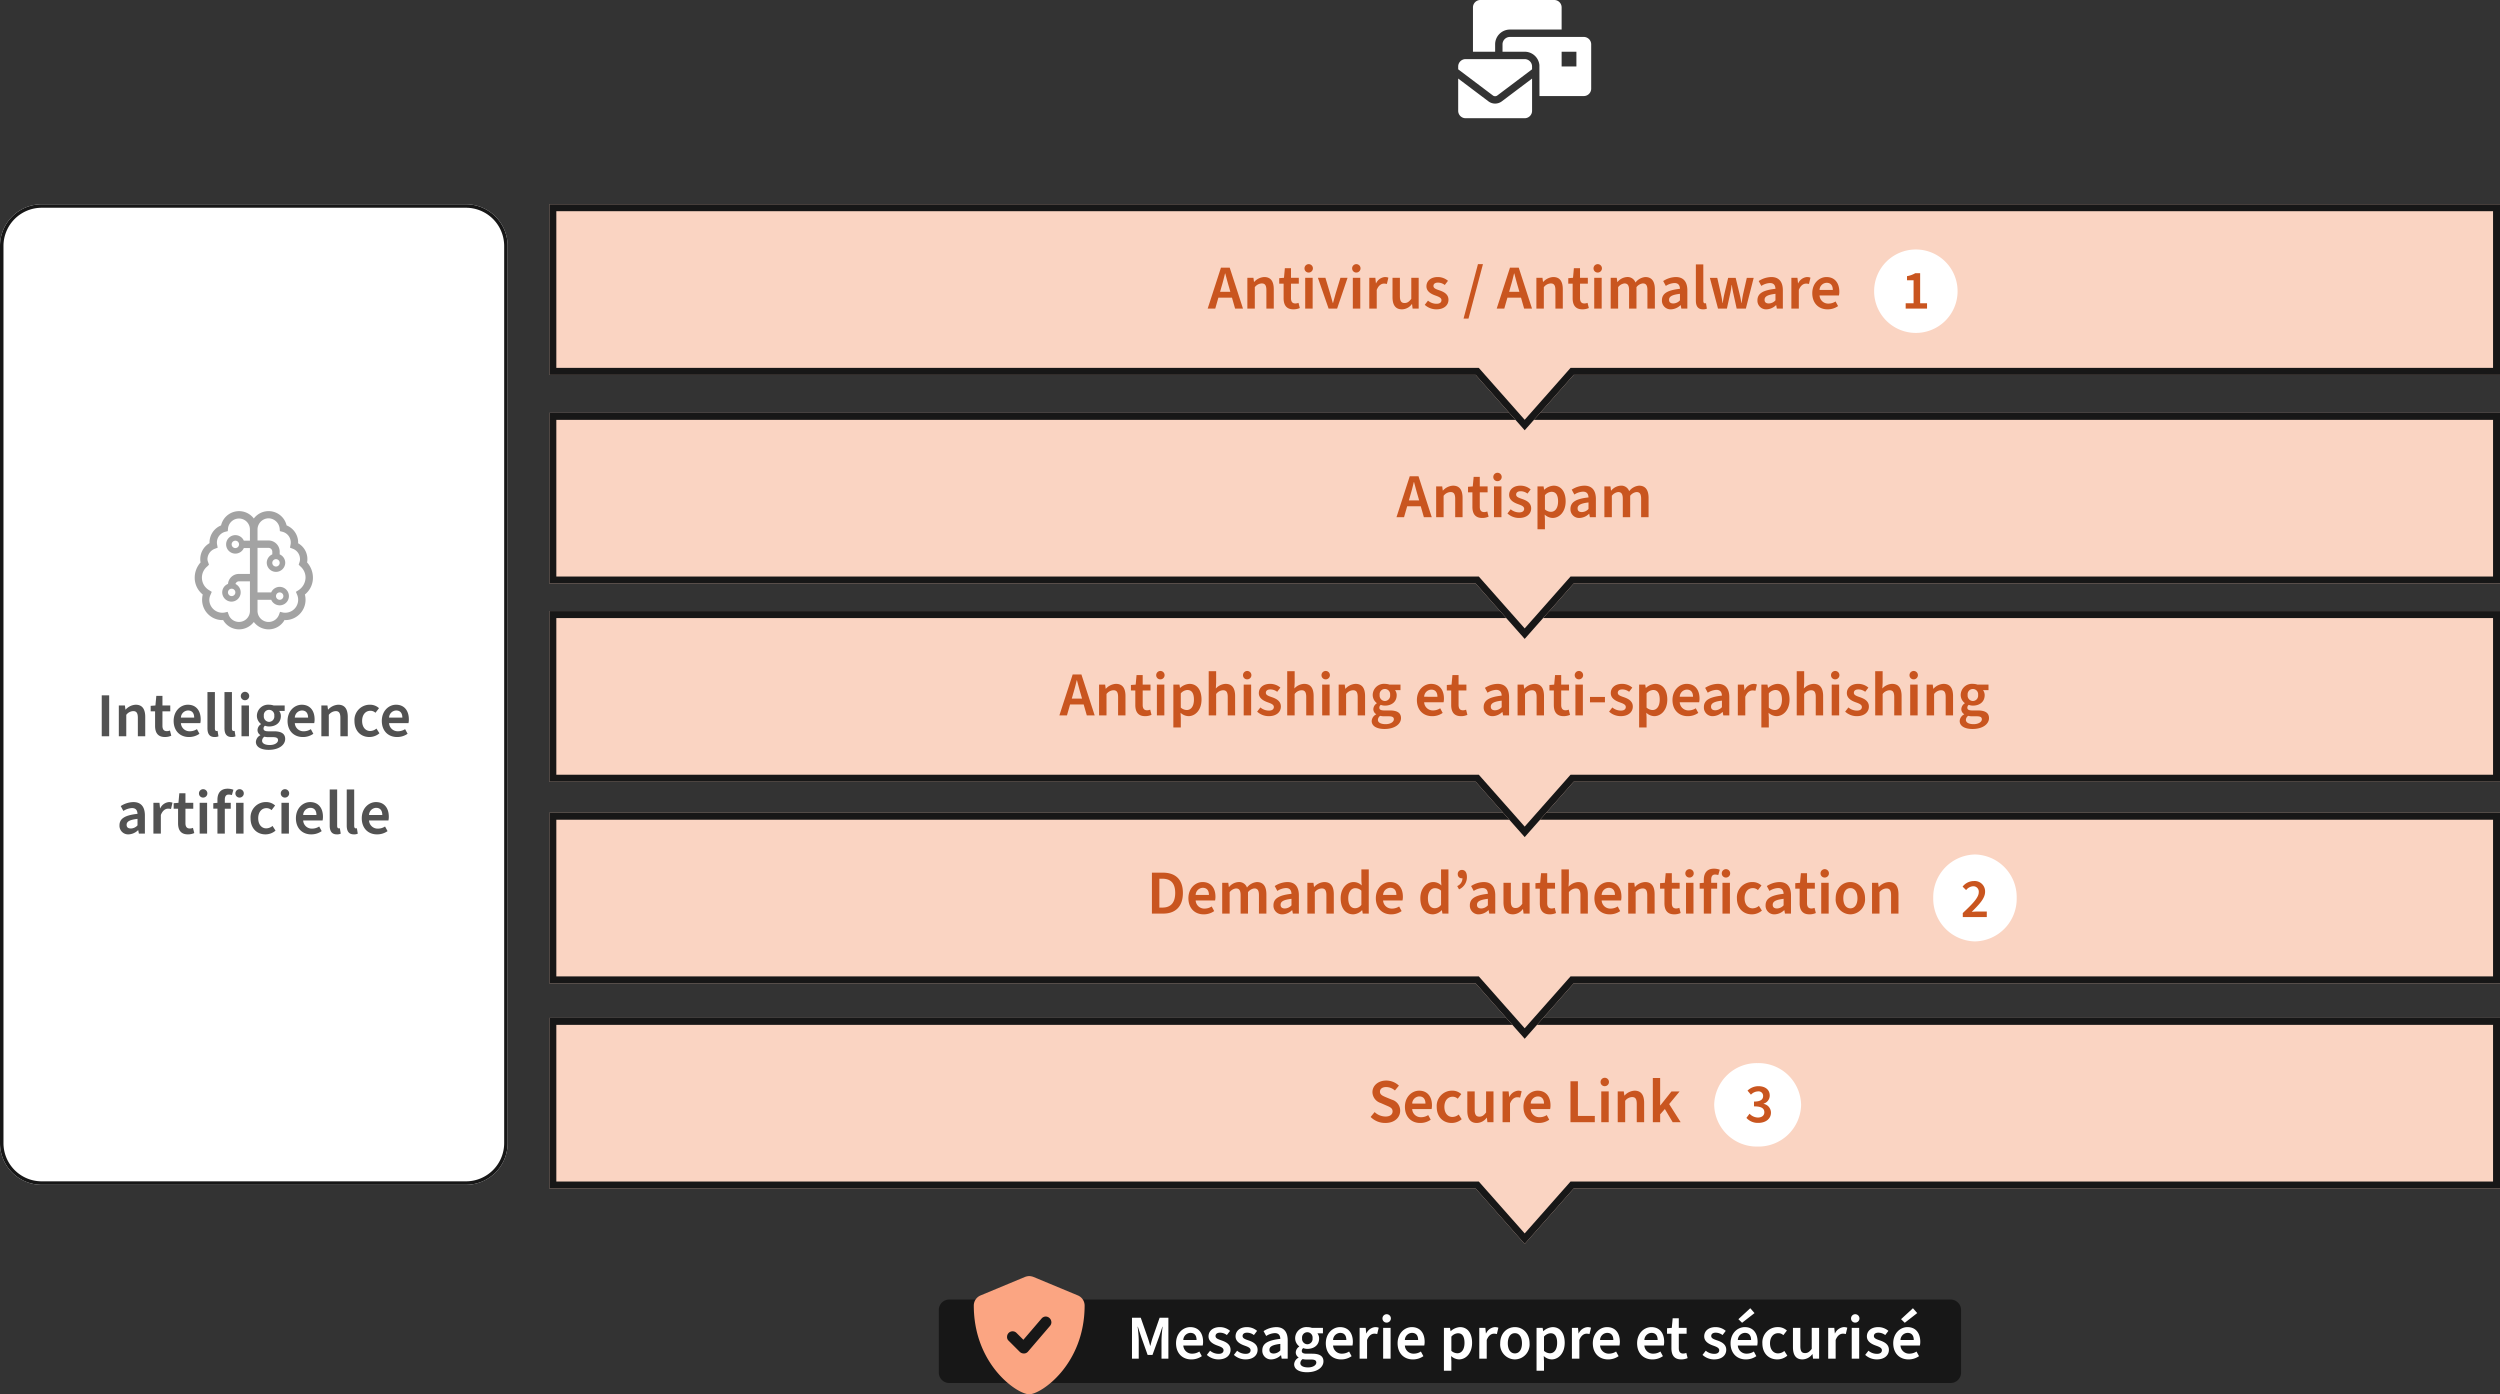 <svg xmlns="http://www.w3.org/2000/svg" width="719" height="401" viewBox="0 0 719 401"><rect x="0" y="0" width="719" height="401" fill="#333333" stroke="none"/><g transform="translate(-3765 14760.75)"><path d="M3,0H291a3,3,0,0,1,3,3V21a3,3,0,0,1-3,3H3a3,3,0,0,1-3-3V3A3,3,0,0,1,3,0Z" transform="translate(4035 -14387)" fill="#171717"/><path d="M266.4,49.056H0V0H561V49.056H294.593L280.5,65Z" transform="translate(3923 -14468)" fill="#fad4c2"/><path d="M280.5,61.98l13.191-14.925H559V2H2V47.056H267.3L280.5,61.98m0,3.02L266.4,49.056H0V0H561V49.056H294.593Z" transform="translate(3923 -14468)" fill="#171717"/><path d="M266.4,49.056H0V0H561V49.056H294.593L280.5,65Z" transform="translate(3923 -14527)" fill="#fad4c2"/><path d="M280.5,61.98l13.191-14.925H559V2H2V47.056H267.3L280.5,61.98m0,3.02L266.4,49.056H0V0H561V49.056H294.593Z" transform="translate(3923 -14527)" fill="#171717"/><path d="M266.4,49.056H0V0H561V49.056H294.593L280.5,65Z" transform="translate(3923 -14585)" fill="#fad4c2"/><path d="M280.5,61.98l13.191-14.925H559V2H2V47.056H267.3L280.5,61.98m0,3.02L266.4,49.056H0V0H561V49.056H294.593Z" transform="translate(3923 -14585)" fill="#171717"/><path d="M266.4,49.056H0V0H561V49.056H294.593L280.5,65Z" transform="translate(3923 -14642)" fill="#fad4c2"/><path d="M280.5,61.98l13.191-14.925H559V2H2V47.056H267.3L280.5,61.98m0,3.02L266.4,49.056H0V0H561V49.056H294.593Z" transform="translate(3923 -14642)" fill="#171717"/><path d="M266.4,49.056H0V0H561V49.056H294.593L280.5,65Z" transform="translate(3923 -14702)" fill="#fad4c2"/><path d="M280.5,61.98l13.191-14.925H559V2H2V47.056H267.3L280.5,61.98m0,3.02L266.4,49.056H0V0H561V49.056H294.593Z" transform="translate(3923 -14702)" fill="#171717"/><path d="M12,0H134a12,12,0,0,1,12,12V270a12,12,0,0,1-12,12H12A12,12,0,0,1,0,270V12A12,12,0,0,1,12,0Z" transform="translate(3765 -14702)" fill="#fff"/><path d="M12,1A11,11,0,0,0,1,12V270a11,11,0,0,0,11,11H134a11,11,0,0,0,11-11V12A11,11,0,0,0,134,1H12m0-1H134a12,12,0,0,1,12,12V270a12,12,0,0,1-12,12H12A12,12,0,0,1,0,270V12A12,12,0,0,1,12,0Z" transform="translate(3765 -14702)" fill="#171717"/><path d="M237.441,18.216c2.664,0,4.248-1.6,4.248-3.51a3.273,3.273,0,0,0-2.376-3.186l-1.584-.648c-.972-.414-1.854-.738-1.854-1.638,0-.846.7-1.35,1.8-1.35a3.859,3.859,0,0,1,2.5.99l1.152-1.4a5.314,5.314,0,0,0-3.654-1.458c-2.3,0-3.96,1.458-3.96,3.348a3.365,3.365,0,0,0,2.376,3.114l1.6.7c1.062.45,1.818.756,1.818,1.692,0,.9-.72,1.494-2.016,1.494a4.646,4.646,0,0,1-3.15-1.278l-1.152,1.4A5.884,5.884,0,0,0,237.441,18.216Zm9.972,0a5.142,5.142,0,0,0,3.06-.936l-.72-1.332a3.712,3.712,0,0,1-2.052.612,2.47,2.47,0,0,1-2.556-2.34h5.58a4.759,4.759,0,0,0,.108-1.08c0-2.484-1.3-4.212-3.69-4.212-2.07,0-4.086,1.764-4.086,4.644C243.057,16.524,244.965,18.216,247.413,18.216Zm-2.268-5.58a2.113,2.113,0,0,1,2.052-2.052c1.152,0,1.764.756,1.764,2.052Zm11.34,5.58a4.4,4.4,0,0,0,2.9-1.08l-.864-1.35a2.852,2.852,0,0,1-1.818.7c-1.35,0-2.3-1.152-2.3-2.9,0-1.764.972-2.916,2.376-2.916a2.084,2.084,0,0,1,1.458.576l1.026-1.332a3.758,3.758,0,0,0-2.592-.99A4.392,4.392,0,0,0,252.2,13.59C252.2,16.524,254.073,18.216,256.485,18.216Zm7.236,0a3.576,3.576,0,0,0,2.844-1.512h.054l.162,1.3h1.746V9.144H266.4v6.048c-.648.846-1.152,1.206-1.926,1.206-.936,0-1.35-.54-1.35-1.98V9.144H261v5.544C261,16.92,261.831,18.216,263.721,18.216ZM271.137,18h2.142V12.636c.522-1.35,1.368-1.818,2.07-1.818a2.929,2.929,0,0,1,.846.108l.432-1.818a2.526,2.526,0,0,0-1.008-.18,3.073,3.073,0,0,0-2.52,1.8h-.054l-.162-1.584h-1.746Zm10.368.216a5.142,5.142,0,0,0,3.06-.936l-.72-1.332a3.712,3.712,0,0,1-2.052.612,2.47,2.47,0,0,1-2.556-2.34h5.58a4.759,4.759,0,0,0,.108-1.08c0-2.484-1.3-4.212-3.69-4.212-2.07,0-4.086,1.764-4.086,4.644C277.149,16.524,279.057,18.216,281.505,18.216Zm-2.268-5.58a2.113,2.113,0,0,1,2.052-2.052c1.152,0,1.764.756,1.764,2.052ZM290.667,18h7V16.2h-4.86V6.228h-2.142Zm8.856,0h2.142V9.144h-2.142ZM300.6,7.632a1.208,1.208,0,1,0-1.278-1.206A1.182,1.182,0,0,0,300.6,7.632ZM304.257,18H306.4V11.844a2.649,2.649,0,0,1,1.98-1.08c.936,0,1.35.522,1.35,1.962V18h2.124V12.456c0-2.232-.828-3.528-2.736-3.528a4.176,4.176,0,0,0-2.9,1.4h-.054L306,9.144h-1.746Zm10.1,0h2.106V15.732l1.35-1.53,2.25,3.8h2.3l-3.312-5.22,3.006-3.636h-2.34l-3.186,4h-.072V5.292h-2.106Z" transform="translate(3926 -14456)" fill="#c9551f"/><path d="M170.292,18h3.258c3.492,0,5.652-2.016,5.652-5.94,0-3.906-2.16-5.832-5.76-5.832h-3.15Zm2.142-1.728v-8.3h.864c2.34,0,3.69,1.206,3.69,4.086,0,2.9-1.35,4.212-3.69,4.212Zm12.708,1.944a5.142,5.142,0,0,0,3.06-.936l-.72-1.332a3.712,3.712,0,0,1-2.052.612,2.47,2.47,0,0,1-2.556-2.34h5.58a4.759,4.759,0,0,0,.108-1.08c0-2.484-1.3-4.212-3.69-4.212-2.07,0-4.086,1.764-4.086,4.644C180.786,16.524,182.694,18.216,185.142,18.216Zm-2.268-5.58a2.113,2.113,0,0,1,2.052-2.052c1.152,0,1.764.756,1.764,2.052ZM190.506,18h2.142V11.844a2.65,2.65,0,0,1,1.818-1.08c.9,0,1.332.522,1.332,1.962V18h2.124V11.844a2.65,2.65,0,0,1,1.818-1.08c.918,0,1.332.522,1.332,1.962V18h2.142V12.456c0-2.232-.864-3.528-2.736-3.528a3.98,3.98,0,0,0-2.844,1.584,2.4,2.4,0,0,0-2.448-1.584,3.838,3.838,0,0,0-2.718,1.422h-.054l-.162-1.206h-1.746Zm17.37.216a4.122,4.122,0,0,0,2.7-1.188h.072l.18.972h1.728V12.762c0-2.466-1.116-3.834-3.312-3.834a6.913,6.913,0,0,0-3.636,1.152l.756,1.4a4.981,4.981,0,0,1,2.484-.828c1.188,0,1.548.756,1.584,1.656-3.636.4-5.184,1.368-5.184,3.312A2.485,2.485,0,0,0,207.876,18.216Zm.648-1.692c-.72,0-1.224-.288-1.224-1.044,0-.9.72-1.44,3.132-1.728v1.872A2.637,2.637,0,0,1,208.524,16.524ZM215,18h2.142V11.844a2.649,2.649,0,0,1,1.98-1.08c.936,0,1.35.522,1.35,1.962V18H222.6V12.456c0-2.232-.828-3.528-2.736-3.528a4.176,4.176,0,0,0-2.9,1.4h-.054l-.162-1.188H215Zm13.212.216a3.678,3.678,0,0,0,2.484-1.17h.072l.162.954h1.728V5.292h-2.124V8.478l.09,1.422a3.253,3.253,0,0,0-2.3-.972c-1.944,0-3.744,1.764-3.744,4.662C224.58,16.506,226,18.216,228.216,18.216Zm.522-1.764c-1.26,0-1.98-.99-1.98-2.9,0-1.818.918-2.862,2.016-2.862a2.5,2.5,0,0,1,1.764.72V15.48A2.245,2.245,0,0,1,228.738,16.452Zm10.314,1.764a5.142,5.142,0,0,0,3.06-.936l-.72-1.332a3.712,3.712,0,0,1-2.052.612,2.47,2.47,0,0,1-2.556-2.34h5.58a4.759,4.759,0,0,0,.108-1.08c0-2.484-1.3-4.212-3.69-4.212-2.07,0-4.086,1.764-4.086,4.644C234.7,16.524,236.6,18.216,239.052,18.216Zm-2.268-5.58a2.113,2.113,0,0,1,2.052-2.052c1.152,0,1.764.756,1.764,2.052Zm14.346,5.58a3.678,3.678,0,0,0,2.484-1.17h.072l.162.954h1.728V5.292h-2.124V8.478l.09,1.422a3.253,3.253,0,0,0-2.3-.972c-1.944,0-3.744,1.764-3.744,4.662C247.494,16.506,248.916,18.216,251.13,18.216Zm.522-1.764c-1.26,0-1.98-.99-1.98-2.9,0-1.818.918-2.862,2.016-2.862a2.5,2.5,0,0,1,1.764.72V15.48A2.245,2.245,0,0,1,251.652,16.452Zm6.966-5.418a3.815,3.815,0,0,0,2.268-3.564c0-1.278-.5-2.034-1.44-2.034a1.16,1.16,0,0,0-1.188,1.278,1.12,1.12,0,0,0,1.188,1.134.5.5,0,0,0,.162-.018,2.433,2.433,0,0,1-1.512,2.25Zm5.742,7.182a4.122,4.122,0,0,0,2.7-1.188h.072l.18.972h1.728V12.762c0-2.466-1.116-3.834-3.312-3.834a6.914,6.914,0,0,0-3.636,1.152l.756,1.4a4.981,4.981,0,0,1,2.484-.828c1.188,0,1.548.756,1.584,1.656-3.636.4-5.184,1.368-5.184,3.312A2.485,2.485,0,0,0,264.36,18.216Zm.648-1.692c-.72,0-1.224-.288-1.224-1.044,0-.9.72-1.44,3.132-1.728v1.872A2.637,2.637,0,0,1,265.008,16.524Zm9.108,1.692A3.576,3.576,0,0,0,276.96,16.7h.054l.162,1.3h1.746V9.144H276.8v6.048c-.648.846-1.152,1.206-1.926,1.206-.936,0-1.35-.54-1.35-1.98V9.144H271.4v5.544C271.4,16.92,272.226,18.216,274.116,18.216Zm10.566,0a4.484,4.484,0,0,0,1.836-.378l-.378-1.494a2.382,2.382,0,0,1-.918.18c-.828,0-1.242-.5-1.242-1.53V10.836h2.25V9.144h-2.25V6.39h-1.764l-.252,2.754-1.368.108v1.584h1.26v4.158C281.856,16.92,282.612,18.216,284.682,18.216ZM288.066,18h2.142V11.844a2.649,2.649,0,0,1,1.98-1.08c.936,0,1.35.522,1.35,1.962V18h2.124V12.456c0-2.232-.828-3.528-2.736-3.528a4.047,4.047,0,0,0-2.808,1.332l.09-1.692V5.292h-2.142Zm13.842.216a5.142,5.142,0,0,0,3.06-.936l-.72-1.332a3.712,3.712,0,0,1-2.052.612,2.47,2.47,0,0,1-2.556-2.34h5.58a4.759,4.759,0,0,0,.108-1.08c0-2.484-1.3-4.212-3.69-4.212-2.07,0-4.086,1.764-4.086,4.644C297.552,16.524,299.46,18.216,301.908,18.216Zm-2.268-5.58a2.113,2.113,0,0,1,2.052-2.052c1.152,0,1.764.756,1.764,2.052ZM307.272,18h2.142V11.844a2.649,2.649,0,0,1,1.98-1.08c.936,0,1.35.522,1.35,1.962V18h2.124V12.456c0-2.232-.828-3.528-2.736-3.528a4.176,4.176,0,0,0-2.9,1.4h-.054l-.162-1.188h-1.746Zm13.248.216a4.484,4.484,0,0,0,1.836-.378l-.378-1.494a2.382,2.382,0,0,1-.918.18c-.828,0-1.242-.5-1.242-1.53V10.836h2.25V9.144h-2.25V6.39h-1.764L317.8,9.144l-1.368.108v1.584h1.26v4.158C317.694,16.92,318.45,18.216,320.52,18.216ZM323.9,18h2.142V9.144H323.9Zm1.08-10.368a1.208,1.208,0,1,0-1.278-1.206A1.182,1.182,0,0,0,324.984,7.632ZM329.016,18h2.124V10.836h1.71V9.144h-1.71v-.9c0-1.008.378-1.476,1.116-1.476a3.464,3.464,0,0,1,.918.144l.432-1.53a4.823,4.823,0,0,0-1.638-.306c-2.106,0-2.952,1.368-2.952,3.2v.864l-1.188.108v1.584h1.188Zm5.364,0h2.142V9.144H334.38Zm1.08-10.368a1.208,1.208,0,1,0-1.278-1.206A1.182,1.182,0,0,0,335.46,7.632Zm7.362,10.584a4.4,4.4,0,0,0,2.9-1.08l-.864-1.35a2.852,2.852,0,0,1-1.818.7c-1.35,0-2.3-1.152-2.3-2.9,0-1.764.972-2.916,2.376-2.916a2.084,2.084,0,0,1,1.458.576l1.026-1.332A3.759,3.759,0,0,0,343,8.928a4.392,4.392,0,0,0-4.464,4.662C338.538,16.524,340.41,18.216,342.822,18.216Zm6.588,0a4.122,4.122,0,0,0,2.7-1.188h.072l.18.972h1.728V12.762c0-2.466-1.116-3.834-3.312-3.834a6.914,6.914,0,0,0-3.636,1.152l.756,1.4a4.981,4.981,0,0,1,2.484-.828c1.188,0,1.548.756,1.584,1.656-3.636.4-5.184,1.368-5.184,3.312A2.485,2.485,0,0,0,349.41,18.216Zm.648-1.692c-.72,0-1.224-.288-1.224-1.044,0-.9.72-1.44,3.132-1.728v1.872A2.637,2.637,0,0,1,350.058,16.524Zm9.342,1.692a4.484,4.484,0,0,0,1.836-.378l-.378-1.494a2.382,2.382,0,0,1-.918.18c-.828,0-1.242-.5-1.242-1.53V10.836h2.25V9.144H358.7V6.39h-1.764l-.252,2.754-1.368.108v1.584h1.26v4.158C356.574,16.92,357.33,18.216,359.4,18.216ZM362.784,18h2.142V9.144h-2.142Zm1.08-10.368a1.208,1.208,0,1,0-1.278-1.206A1.182,1.182,0,0,0,363.864,7.632Zm7.308,10.584a4.283,4.283,0,0,0,4.212-4.626c0-2.952-2.016-4.662-4.212-4.662-2.214,0-4.23,1.71-4.23,4.662A4.286,4.286,0,0,0,371.172,18.216Zm0-1.728c-1.278,0-2.034-1.152-2.034-2.9,0-1.764.756-2.916,2.034-2.916s2.034,1.152,2.034,2.916C373.206,15.336,372.45,16.488,371.172,16.488ZM377.4,18h2.142V11.844a2.649,2.649,0,0,1,1.98-1.08c.936,0,1.35.522,1.35,1.962V18H385V12.456c0-2.232-.828-3.528-2.736-3.528a4.176,4.176,0,0,0-2.9,1.4h-.054l-.162-1.188H377.4Z" transform="translate(3926 -14516)" fill="#c9551f"/><path d="M147.639,11.772c.378-1.242.72-2.574,1.026-3.87h.072c.342,1.278.684,2.628,1.062,3.87l.4,1.4h-2.952ZM143.679,18h2.178l.9-3.15h3.906l.9,3.15h2.268L150.015,6.228H147.5Zm11.412,0h2.142V11.844a2.649,2.649,0,0,1,1.98-1.08c.936,0,1.35.522,1.35,1.962V18h2.124V12.456c0-2.232-.828-3.528-2.736-3.528a4.176,4.176,0,0,0-2.9,1.4H157l-.162-1.188h-1.746Zm13.248.216a4.484,4.484,0,0,0,1.836-.378l-.378-1.494a2.382,2.382,0,0,1-.918.18c-.828,0-1.242-.5-1.242-1.53V10.836h2.25V9.144h-2.25V6.39h-1.764l-.252,2.754-1.368.108v1.584h1.26v4.158C165.513,16.92,166.269,18.216,168.339,18.216ZM171.723,18h2.142V9.144h-2.142ZM172.8,7.632a1.208,1.208,0,1,0-1.278-1.206A1.182,1.182,0,0,0,172.8,7.632Zm3.654,13.842H178.6V18.72l-.072-1.476a3.5,3.5,0,0,0,2.268.972c1.962,0,3.762-1.746,3.762-4.77,0-2.736-1.278-4.518-3.474-4.518a4.353,4.353,0,0,0-2.664,1.152h-.054l-.162-.936h-1.746Zm3.87-5.022a2.666,2.666,0,0,1-1.728-.7V11.664a2.689,2.689,0,0,1,1.89-.972c1.314,0,1.89,1.026,1.89,2.772C182.379,15.444,181.479,16.452,180.327,16.452Zm6.3,1.548h2.142V11.844a2.649,2.649,0,0,1,1.98-1.08c.936,0,1.35.522,1.35,1.962V18h2.124V12.456c0-2.232-.828-3.528-2.736-3.528a4.047,4.047,0,0,0-2.808,1.332l.09-1.692V5.292h-2.142Zm10.062,0h2.142V9.144h-2.142Zm1.08-10.368a1.208,1.208,0,1,0-1.278-1.206A1.182,1.182,0,0,0,197.769,7.632Zm6.138,10.584c2.25,0,3.474-1.224,3.474-2.754s-1.206-2.232-2.574-2.7c-1.116-.378-1.746-.63-1.746-1.278,0-.522.4-.954,1.278-.954a3.225,3.225,0,0,1,1.98.684l.918-1.206a4.47,4.47,0,0,0-2.952-1.08c-1.98,0-3.24,1.116-3.24,2.664,0,1.4,1.188,2.142,2.466,2.61.99.36,1.854.648,1.854,1.386,0,.594-.45,1.026-1.386,1.026a3.779,3.779,0,0,1-2.484-.9l-.936,1.206A4.931,4.931,0,0,0,203.907,18.216ZM209.2,18h2.142V11.844a2.649,2.649,0,0,1,1.98-1.08c.936,0,1.35.522,1.35,1.962V18H216.8V12.456c0-2.232-.828-3.528-2.736-3.528a4.047,4.047,0,0,0-2.808,1.332l.09-1.692V5.292H209.2Zm10.062,0H221.4V9.144h-2.142Zm1.08-10.368a1.208,1.208,0,1,0-1.278-1.206A1.182,1.182,0,0,0,220.341,7.632ZM224,18h2.142V11.844a2.649,2.649,0,0,1,1.98-1.08c.936,0,1.35.522,1.35,1.962V18h2.124V12.456c0-2.232-.828-3.528-2.736-3.528a4.176,4.176,0,0,0-2.9,1.4H225.9l-.162-1.188H224Zm13.194,3.906c2.9,0,4.734-1.386,4.734-3.132,0-1.53-1.134-2.2-3.24-2.2h-1.566c-1.062,0-1.422-.288-1.422-.774a.99.99,0,0,1,.414-.828,3.534,3.534,0,0,0,1.188.216c1.872,0,3.384-1.044,3.384-3.006a2.354,2.354,0,0,0-.486-1.458h1.584V9.144h-3.168a4.1,4.1,0,0,0-1.314-.216,3.238,3.238,0,0,0-3.51,3.186,2.945,2.945,0,0,0,1.17,2.34v.072a2.1,2.1,0,0,0-.99,1.638,1.675,1.675,0,0,0,.81,1.476v.072A2.277,2.277,0,0,0,233.5,19.6C233.5,21.15,235.083,21.906,237.189,21.906Zm.108-8.046a1.557,1.557,0,0,1-1.512-1.746,1.516,1.516,0,1,1,3.006,0A1.544,1.544,0,0,1,237.3,13.86Zm.216,6.66c-1.368,0-2.232-.45-2.232-1.242a1.433,1.433,0,0,1,.666-1.152,4.679,4.679,0,0,0,1.206.126h1.188c.99,0,1.53.2,1.53.864C239.871,19.872,238.917,20.52,237.513,20.52Zm13.338-2.3a5.142,5.142,0,0,0,3.06-.936l-.72-1.332a3.712,3.712,0,0,1-2.052.612,2.47,2.47,0,0,1-2.556-2.34h5.58a4.759,4.759,0,0,0,.108-1.08c0-2.484-1.3-4.212-3.69-4.212-2.07,0-4.086,1.764-4.086,4.644C246.5,16.524,248.4,18.216,250.851,18.216Zm-2.268-5.58a2.113,2.113,0,0,1,2.052-2.052c1.152,0,1.764.756,1.764,2.052Zm10.6,5.58a4.484,4.484,0,0,0,1.836-.378l-.378-1.494a2.382,2.382,0,0,1-.918.18c-.828,0-1.242-.5-1.242-1.53V10.836h2.25V9.144h-2.25V6.39h-1.764l-.252,2.754-1.368.108v1.584h1.26v4.158C256.359,16.92,257.115,18.216,259.185,18.216Zm9.144,0a4.122,4.122,0,0,0,2.7-1.188h.072l.18.972h1.728V12.762c0-2.466-1.116-3.834-3.312-3.834a6.914,6.914,0,0,0-3.636,1.152l.756,1.4a4.981,4.981,0,0,1,2.484-.828c1.188,0,1.548.756,1.584,1.656-3.636.4-5.184,1.368-5.184,3.312A2.485,2.485,0,0,0,268.329,18.216Zm.648-1.692c-.72,0-1.224-.288-1.224-1.044,0-.9.72-1.44,3.132-1.728v1.872A2.637,2.637,0,0,1,268.977,16.524ZM275.457,18H277.6V11.844a2.649,2.649,0,0,1,1.98-1.08c.936,0,1.35.522,1.35,1.962V18h2.124V12.456c0-2.232-.828-3.528-2.736-3.528a4.176,4.176,0,0,0-2.9,1.4h-.054L277.2,9.144h-1.746Zm13.248.216a4.484,4.484,0,0,0,1.836-.378l-.378-1.494a2.382,2.382,0,0,1-.918.18c-.828,0-1.242-.5-1.242-1.53V10.836h2.25V9.144H288V6.39h-1.764l-.252,2.754-1.368.108v1.584h1.26v4.158C285.879,16.92,286.635,18.216,288.705,18.216ZM292.089,18h2.142V9.144h-2.142Zm1.08-10.368a1.208,1.208,0,1,0-1.278-1.206A1.182,1.182,0,0,0,293.169,7.632Zm3.114,6.606h4.3V12.69h-4.3Zm8.838,3.978c2.25,0,3.474-1.224,3.474-2.754s-1.206-2.232-2.574-2.7c-1.116-.378-1.746-.63-1.746-1.278,0-.522.4-.954,1.278-.954a3.224,3.224,0,0,1,1.98.684l.918-1.206a4.47,4.47,0,0,0-2.952-1.08c-1.98,0-3.24,1.116-3.24,2.664,0,1.4,1.188,2.142,2.466,2.61.99.36,1.854.648,1.854,1.386,0,.594-.45,1.026-1.386,1.026a3.779,3.779,0,0,1-2.484-.9l-.936,1.206A4.931,4.931,0,0,0,305.121,18.216Zm5.292,3.258h2.142V18.72l-.072-1.476a3.5,3.5,0,0,0,2.268.972c1.962,0,3.762-1.746,3.762-4.77,0-2.736-1.278-4.518-3.474-4.518a4.353,4.353,0,0,0-2.664,1.152h-.054l-.162-.936h-1.746Zm3.87-5.022a2.666,2.666,0,0,1-1.728-.7V11.664a2.689,2.689,0,0,1,1.89-.972c1.314,0,1.89,1.026,1.89,2.772C316.335,15.444,315.435,16.452,314.283,16.452Zm10.08,1.764a5.142,5.142,0,0,0,3.06-.936l-.72-1.332a3.712,3.712,0,0,1-2.052.612,2.47,2.47,0,0,1-2.556-2.34h5.58a4.759,4.759,0,0,0,.108-1.08c0-2.484-1.3-4.212-3.69-4.212-2.07,0-4.086,1.764-4.086,4.644C320.007,16.524,321.915,18.216,324.363,18.216Zm-2.268-5.58a2.113,2.113,0,0,1,2.052-2.052c1.152,0,1.764.756,1.764,2.052Zm9.576,5.58a4.122,4.122,0,0,0,2.7-1.188h.072l.18.972h1.728V12.762c0-2.466-1.116-3.834-3.312-3.834A6.914,6.914,0,0,0,329.4,10.08l.756,1.4a4.981,4.981,0,0,1,2.484-.828c1.188,0,1.548.756,1.584,1.656-3.636.4-5.184,1.368-5.184,3.312A2.485,2.485,0,0,0,331.671,18.216Zm.648-1.692c-.72,0-1.224-.288-1.224-1.044,0-.9.72-1.44,3.132-1.728v1.872A2.637,2.637,0,0,1,332.319,16.524ZM338.8,18h2.142V12.636c.522-1.35,1.368-1.818,2.07-1.818a2.929,2.929,0,0,1,.846.108l.432-1.818a2.526,2.526,0,0,0-1.008-.18,3.073,3.073,0,0,0-2.52,1.8h-.054l-.162-1.584H338.8Zm6.768,3.474h2.142V18.72l-.072-1.476a3.5,3.5,0,0,0,2.268.972c1.962,0,3.762-1.746,3.762-4.77,0-2.736-1.278-4.518-3.474-4.518a4.353,4.353,0,0,0-2.664,1.152h-.054l-.162-.936h-1.746Zm3.87-5.022a2.666,2.666,0,0,1-1.728-.7V11.664a2.689,2.689,0,0,1,1.89-.972c1.314,0,1.89,1.026,1.89,2.772C351.489,15.444,350.589,16.452,349.437,16.452Zm6.3,1.548h2.142V11.844a2.649,2.649,0,0,1,1.98-1.08c.936,0,1.35.522,1.35,1.962V18h2.124V12.456c0-2.232-.828-3.528-2.736-3.528a4.047,4.047,0,0,0-2.808,1.332l.09-1.692V5.292h-2.142ZM365.8,18h2.142V9.144H365.8Zm1.08-10.368A1.208,1.208,0,1,0,365.6,6.426,1.182,1.182,0,0,0,366.879,7.632Zm6.138,10.584c2.25,0,3.474-1.224,3.474-2.754s-1.206-2.232-2.574-2.7c-1.116-.378-1.746-.63-1.746-1.278,0-.522.4-.954,1.278-.954a3.224,3.224,0,0,1,1.98.684l.918-1.206a4.47,4.47,0,0,0-2.952-1.08c-1.98,0-3.24,1.116-3.24,2.664,0,1.4,1.188,2.142,2.466,2.61.99.36,1.854.648,1.854,1.386,0,.594-.45,1.026-1.386,1.026a3.779,3.779,0,0,1-2.484-.9l-.936,1.206A4.931,4.931,0,0,0,373.017,18.216ZM378.309,18h2.142V11.844a2.649,2.649,0,0,1,1.98-1.08c.936,0,1.35.522,1.35,1.962V18H385.9V12.456c0-2.232-.828-3.528-2.736-3.528a4.047,4.047,0,0,0-2.808,1.332l.09-1.692V5.292h-2.142Zm10.062,0h2.142V9.144h-2.142Zm1.08-10.368a1.208,1.208,0,1,0-1.278-1.206A1.182,1.182,0,0,0,389.451,7.632ZM393.105,18h2.142V11.844a2.649,2.649,0,0,1,1.98-1.08c.936,0,1.35.522,1.35,1.962V18H400.7V12.456c0-2.232-.828-3.528-2.736-3.528a4.176,4.176,0,0,0-2.9,1.4h-.054l-.162-1.188h-1.746ZM406.3,21.906c2.9,0,4.734-1.386,4.734-3.132,0-1.53-1.134-2.2-3.24-2.2h-1.566c-1.062,0-1.422-.288-1.422-.774a.99.99,0,0,1,.414-.828,3.534,3.534,0,0,0,1.188.216c1.872,0,3.384-1.044,3.384-3.006a2.354,2.354,0,0,0-.486-1.458h1.584V9.144h-3.168a4.1,4.1,0,0,0-1.314-.216,3.238,3.238,0,0,0-3.51,3.186,2.945,2.945,0,0,0,1.17,2.34v.072a2.1,2.1,0,0,0-.99,1.638,1.675,1.675,0,0,0,.81,1.476v.072a2.277,2.277,0,0,0-1.278,1.89C402.609,21.15,404.193,21.906,406.3,21.906Zm.108-8.046a1.557,1.557,0,0,1-1.512-1.746,1.516,1.516,0,1,1,3.006,0A1.544,1.544,0,0,1,406.407,13.86Zm.216,6.66c-1.368,0-2.232-.45-2.232-1.242a1.433,1.433,0,0,1,.666-1.152,4.679,4.679,0,0,0,1.206.126h1.188c.99,0,1.53.2,1.53.864C408.981,19.872,408.027,20.52,406.623,20.52Z" transform="translate(3926 -14573)" fill="#c9551f"/><path d="M244.587,11.772c.378-1.242.72-2.574,1.026-3.87h.072c.342,1.278.684,2.628,1.062,3.87l.4,1.4h-2.952ZM240.627,18H242.8l.9-3.15h3.906l.9,3.15h2.268L246.963,6.228h-2.52Zm11.412,0h2.142V11.844a2.649,2.649,0,0,1,1.98-1.08c.936,0,1.35.522,1.35,1.962V18h2.124V12.456c0-2.232-.828-3.528-2.736-3.528a4.176,4.176,0,0,0-2.9,1.4h-.054l-.162-1.188h-1.746Zm13.248.216a4.484,4.484,0,0,0,1.836-.378l-.378-1.494a2.382,2.382,0,0,1-.918.18c-.828,0-1.242-.5-1.242-1.53V10.836h2.25V9.144h-2.25V6.39h-1.764l-.252,2.754-1.368.108v1.584h1.26v4.158C262.461,16.92,263.217,18.216,265.287,18.216ZM268.671,18h2.142V9.144h-2.142Zm1.08-10.368a1.208,1.208,0,1,0-1.278-1.206A1.182,1.182,0,0,0,269.751,7.632Zm6.138,10.584c2.25,0,3.474-1.224,3.474-2.754s-1.206-2.232-2.574-2.7c-1.116-.378-1.746-.63-1.746-1.278,0-.522.4-.954,1.278-.954a3.224,3.224,0,0,1,1.98.684l.918-1.206a4.47,4.47,0,0,0-2.952-1.08c-1.98,0-3.24,1.116-3.24,2.664,0,1.4,1.188,2.142,2.466,2.61.99.36,1.854.648,1.854,1.386,0,.594-.45,1.026-1.386,1.026a3.779,3.779,0,0,1-2.484-.9l-.936,1.206A4.931,4.931,0,0,0,275.889,18.216Zm5.292,3.258h2.142V18.72l-.072-1.476a3.5,3.5,0,0,0,2.268.972c1.962,0,3.762-1.746,3.762-4.77,0-2.736-1.278-4.518-3.474-4.518a4.353,4.353,0,0,0-2.664,1.152h-.054l-.162-.936h-1.746Zm3.87-5.022a2.666,2.666,0,0,1-1.728-.7V11.664a2.689,2.689,0,0,1,1.89-.972c1.314,0,1.89,1.026,1.89,2.772C287.1,15.444,286.2,16.452,285.051,16.452Zm8.244,1.764a4.122,4.122,0,0,0,2.7-1.188h.072l.18.972h1.728V12.762c0-2.466-1.116-3.834-3.312-3.834a6.914,6.914,0,0,0-3.636,1.152l.756,1.4a4.981,4.981,0,0,1,2.484-.828c1.188,0,1.548.756,1.584,1.656-3.636.4-5.184,1.368-5.184,3.312A2.485,2.485,0,0,0,293.295,18.216Zm.648-1.692c-.72,0-1.224-.288-1.224-1.044,0-.9.72-1.44,3.132-1.728v1.872A2.637,2.637,0,0,1,293.943,16.524ZM300.423,18h2.142V11.844a2.65,2.65,0,0,1,1.818-1.08c.9,0,1.332.522,1.332,1.962V18h2.124V11.844a2.65,2.65,0,0,1,1.818-1.08c.918,0,1.332.522,1.332,1.962V18h2.142V12.456c0-2.232-.864-3.528-2.736-3.528a3.98,3.98,0,0,0-2.844,1.584A2.4,2.4,0,0,0,305.1,8.928a3.838,3.838,0,0,0-2.718,1.422h-.054l-.162-1.206h-1.746Z" transform="translate(3926 -14630)" fill="#c9551f"/><path d="M84.559,18H86.5V12.636a33.392,33.392,0,0,0-.324-3.816h.072l.936,2.844,1.872,5.256h1.4l1.908-5.256.936-2.844h.072a33.392,33.392,0,0,0-.324,3.816V18h1.98V6.228h-2.52L90.5,11.988c-.252.756-.432,1.44-.648,2.3h-.072c-.216-.864-.432-1.548-.684-2.3l-2.016-5.76h-2.52Zm17.028.216a5.142,5.142,0,0,0,3.06-.936l-.72-1.332a3.712,3.712,0,0,1-2.052.612,2.47,2.47,0,0,1-2.556-2.34h5.58a4.759,4.759,0,0,0,.108-1.08c0-2.484-1.3-4.212-3.69-4.212-2.07,0-4.086,1.764-4.086,4.644C97.231,16.524,99.139,18.216,101.587,18.216Zm-2.268-5.58a2.113,2.113,0,0,1,2.052-2.052c1.152,0,1.764.756,1.764,2.052Zm10.116,5.58c2.25,0,3.474-1.224,3.474-2.754s-1.206-2.232-2.574-2.7c-1.116-.378-1.746-.63-1.746-1.278,0-.522.4-.954,1.278-.954a3.225,3.225,0,0,1,1.98.684l.918-1.206a4.47,4.47,0,0,0-2.952-1.08c-1.98,0-3.24,1.116-3.24,2.664,0,1.4,1.188,2.142,2.466,2.61.99.36,1.854.648,1.854,1.386,0,.594-.45,1.026-1.386,1.026a3.779,3.779,0,0,1-2.484-.9l-.936,1.206A4.931,4.931,0,0,0,109.435,18.216Zm7.776,0c2.25,0,3.474-1.224,3.474-2.754s-1.206-2.232-2.574-2.7c-1.116-.378-1.746-.63-1.746-1.278,0-.522.4-.954,1.278-.954a3.225,3.225,0,0,1,1.98.684l.918-1.206a4.47,4.47,0,0,0-2.952-1.08c-1.98,0-3.24,1.116-3.24,2.664,0,1.4,1.188,2.142,2.466,2.61.99.36,1.854.648,1.854,1.386,0,.594-.45,1.026-1.386,1.026a3.779,3.779,0,0,1-2.484-.9l-.936,1.206A4.931,4.931,0,0,0,117.211,18.216Zm7.452,0a4.122,4.122,0,0,0,2.7-1.188h.072l.18.972h1.728V12.762c0-2.466-1.116-3.834-3.312-3.834A6.913,6.913,0,0,0,122.4,10.08l.756,1.4a4.981,4.981,0,0,1,2.484-.828c1.188,0,1.548.756,1.584,1.656-3.636.4-5.184,1.368-5.184,3.312A2.485,2.485,0,0,0,124.663,18.216Zm.648-1.692c-.72,0-1.224-.288-1.224-1.044,0-.9.72-1.44,3.132-1.728v1.872A2.637,2.637,0,0,1,125.311,16.524Zm9.576,5.382c2.9,0,4.734-1.386,4.734-3.132,0-1.53-1.134-2.2-3.24-2.2h-1.566c-1.062,0-1.422-.288-1.422-.774a.99.99,0,0,1,.414-.828,3.534,3.534,0,0,0,1.188.216c1.872,0,3.384-1.044,3.384-3.006a2.354,2.354,0,0,0-.486-1.458h1.584V9.144h-3.168a4.1,4.1,0,0,0-1.314-.216,3.238,3.238,0,0,0-3.51,3.186,2.945,2.945,0,0,0,1.17,2.34v.072a2.1,2.1,0,0,0-.99,1.638,1.675,1.675,0,0,0,.81,1.476v.072A2.277,2.277,0,0,0,131.2,19.6C131.2,21.15,132.781,21.906,134.887,21.906Zm.108-8.046a1.557,1.557,0,0,1-1.512-1.746,1.516,1.516,0,1,1,3.006,0A1.544,1.544,0,0,1,134.995,13.86Zm.216,6.66c-1.368,0-2.232-.45-2.232-1.242a1.433,1.433,0,0,1,.666-1.152,4.679,4.679,0,0,0,1.206.126h1.188c.99,0,1.53.2,1.53.864C137.569,19.872,136.615,20.52,135.211,20.52Zm9.45-2.3a5.142,5.142,0,0,0,3.06-.936L147,15.948a3.712,3.712,0,0,1-2.052.612,2.47,2.47,0,0,1-2.556-2.34h5.58a4.759,4.759,0,0,0,.108-1.08c0-2.484-1.3-4.212-3.69-4.212-2.07,0-4.086,1.764-4.086,4.644C140.3,16.524,142.213,18.216,144.661,18.216Zm-2.268-5.58a2.113,2.113,0,0,1,2.052-2.052c1.152,0,1.764.756,1.764,2.052ZM150.025,18h2.142V12.636c.522-1.35,1.368-1.818,2.07-1.818a2.929,2.929,0,0,1,.846.108l.432-1.818a2.526,2.526,0,0,0-1.008-.18,3.073,3.073,0,0,0-2.52,1.8h-.054l-.162-1.584h-1.746Zm6.768,0h2.142V9.144h-2.142Zm1.08-10.368A1.208,1.208,0,1,0,156.6,6.426,1.182,1.182,0,0,0,157.873,7.632Zm7.434,10.584a5.142,5.142,0,0,0,3.06-.936l-.72-1.332a3.712,3.712,0,0,1-2.052.612,2.47,2.47,0,0,1-2.556-2.34h5.58a4.759,4.759,0,0,0,.108-1.08c0-2.484-1.3-4.212-3.69-4.212-2.07,0-4.086,1.764-4.086,4.644C160.951,16.524,162.859,18.216,165.307,18.216Zm-2.268-5.58a2.113,2.113,0,0,1,2.052-2.052c1.152,0,1.764.756,1.764,2.052Zm11.232,8.838h2.142V18.72l-.072-1.476a3.5,3.5,0,0,0,2.268.972c1.962,0,3.762-1.746,3.762-4.77,0-2.736-1.278-4.518-3.474-4.518a4.353,4.353,0,0,0-2.664,1.152h-.054l-.162-.936h-1.746Zm3.87-5.022a2.666,2.666,0,0,1-1.728-.7V11.664a2.689,2.689,0,0,1,1.89-.972c1.314,0,1.89,1.026,1.89,2.772C180.193,15.444,179.293,16.452,178.141,16.452Zm6.3,1.548h2.142V12.636c.522-1.35,1.368-1.818,2.07-1.818a2.929,2.929,0,0,1,.846.108l.432-1.818a2.526,2.526,0,0,0-1.008-.18,3.073,3.073,0,0,0-2.52,1.8h-.054l-.162-1.584h-1.746Zm10.242.216A4.283,4.283,0,0,0,198.9,13.59c0-2.952-2.016-4.662-4.212-4.662-2.214,0-4.23,1.71-4.23,4.662A4.286,4.286,0,0,0,194.683,18.216Zm0-1.728c-1.278,0-2.034-1.152-2.034-2.9,0-1.764.756-2.916,2.034-2.916s2.034,1.152,2.034,2.916C196.717,15.336,195.961,16.488,194.683,16.488Zm6.228,4.986h2.142V18.72l-.072-1.476a3.5,3.5,0,0,0,2.268.972c1.962,0,3.762-1.746,3.762-4.77,0-2.736-1.278-4.518-3.474-4.518a4.353,4.353,0,0,0-2.664,1.152h-.054l-.162-.936h-1.746Zm3.87-5.022a2.666,2.666,0,0,1-1.728-.7V11.664a2.689,2.689,0,0,1,1.89-.972c1.314,0,1.89,1.026,1.89,2.772C206.833,15.444,205.933,16.452,204.781,16.452Zm6.3,1.548h2.142V12.636c.522-1.35,1.368-1.818,2.07-1.818a2.929,2.929,0,0,1,.846.108l.432-1.818a2.526,2.526,0,0,0-1.008-.18,3.073,3.073,0,0,0-2.52,1.8h-.054l-.162-1.584h-1.746Zm10.368.216a5.142,5.142,0,0,0,3.06-.936l-.72-1.332a3.712,3.712,0,0,1-2.052.612,2.47,2.47,0,0,1-2.556-2.34h5.58a4.759,4.759,0,0,0,.108-1.08c0-2.484-1.3-4.212-3.69-4.212-2.07,0-4.086,1.764-4.086,4.644C217.093,16.524,219,18.216,221.449,18.216Zm-2.268-5.58a2.113,2.113,0,0,1,2.052-2.052c1.152,0,1.764.756,1.764,2.052Zm15.012,5.58a5.142,5.142,0,0,0,3.06-.936l-.72-1.332a3.712,3.712,0,0,1-2.052.612,2.47,2.47,0,0,1-2.556-2.34h5.58a4.759,4.759,0,0,0,.108-1.08c0-2.484-1.3-4.212-3.69-4.212-2.07,0-4.086,1.764-4.086,4.644C229.837,16.524,231.745,18.216,234.193,18.216Zm-2.268-5.58a2.113,2.113,0,0,1,2.052-2.052c1.152,0,1.764.756,1.764,2.052Zm10.6,5.58a4.484,4.484,0,0,0,1.836-.378l-.378-1.494a2.382,2.382,0,0,1-.918.18c-.828,0-1.242-.5-1.242-1.53V10.836h2.25V9.144h-2.25V6.39h-1.764l-.252,2.754-1.368.108v1.584h1.26v4.158C239.7,16.92,240.457,18.216,242.527,18.216Zm9.468,0c2.25,0,3.474-1.224,3.474-2.754s-1.206-2.232-2.574-2.7c-1.116-.378-1.746-.63-1.746-1.278,0-.522.4-.954,1.278-.954a3.225,3.225,0,0,1,1.98.684l.918-1.206a4.47,4.47,0,0,0-2.952-1.08c-1.98,0-3.24,1.116-3.24,2.664,0,1.4,1.188,2.142,2.466,2.61.99.36,1.854.648,1.854,1.386,0,.594-.45,1.026-1.386,1.026a3.779,3.779,0,0,1-2.484-.9l-.936,1.206A4.931,4.931,0,0,0,251.995,18.216Zm9.072,0a5.142,5.142,0,0,0,3.06-.936l-.72-1.332a3.712,3.712,0,0,1-2.052.612,2.47,2.47,0,0,1-2.556-2.34h5.58a4.759,4.759,0,0,0,.108-1.08c0-2.484-1.3-4.212-3.69-4.212-2.07,0-4.086,1.764-4.086,4.644C256.711,16.524,258.619,18.216,261.067,18.216Zm-2.268-5.58a2.113,2.113,0,0,1,2.052-2.052c1.152,0,1.764.756,1.764,2.052Zm1.224-4.95,3.582-2.79-1.224-1.4-3.42,3.15Zm10.116,10.53a4.4,4.4,0,0,0,2.9-1.08l-.864-1.35a2.852,2.852,0,0,1-1.818.7c-1.35,0-2.3-1.152-2.3-2.9,0-1.764.972-2.916,2.376-2.916a2.084,2.084,0,0,1,1.458.576l1.026-1.332a3.759,3.759,0,0,0-2.592-.99,4.392,4.392,0,0,0-4.464,4.662C265.855,16.524,267.727,18.216,270.139,18.216Zm7.236,0a3.576,3.576,0,0,0,2.844-1.512h.054l.162,1.3h1.746V9.144h-2.124v6.048c-.648.846-1.152,1.206-1.926,1.206-.936,0-1.35-.54-1.35-1.98V9.144h-2.124v5.544C274.657,16.92,275.485,18.216,277.375,18.216ZM284.791,18h2.142V12.636c.522-1.35,1.368-1.818,2.07-1.818a2.929,2.929,0,0,1,.846.108l.432-1.818a2.526,2.526,0,0,0-1.008-.18,3.073,3.073,0,0,0-2.52,1.8H286.7l-.162-1.584h-1.746Zm6.768,0H293.7V9.144h-2.142Zm1.08-10.368a1.208,1.208,0,1,0-1.278-1.206A1.182,1.182,0,0,0,292.639,7.632Zm6.138,10.584c2.25,0,3.474-1.224,3.474-2.754s-1.206-2.232-2.574-2.7c-1.116-.378-1.746-.63-1.746-1.278,0-.522.4-.954,1.278-.954a3.224,3.224,0,0,1,1.98.684l.918-1.206a4.47,4.47,0,0,0-2.952-1.08c-1.98,0-3.24,1.116-3.24,2.664,0,1.4,1.188,2.142,2.466,2.61.99.36,1.854.648,1.854,1.386,0,.594-.45,1.026-1.386,1.026a3.779,3.779,0,0,1-2.484-.9l-.936,1.206A4.931,4.931,0,0,0,298.777,18.216Zm9.072,0a5.142,5.142,0,0,0,3.06-.936l-.72-1.332a3.712,3.712,0,0,1-2.052.612,2.47,2.47,0,0,1-2.556-2.34h5.58a4.759,4.759,0,0,0,.108-1.08c0-2.484-1.3-4.212-3.69-4.212-2.07,0-4.086,1.764-4.086,4.644C303.493,16.524,305.4,18.216,307.849,18.216Zm-2.268-5.58a2.113,2.113,0,0,1,2.052-2.052c1.152,0,1.764.756,1.764,2.052Zm1.224-4.95,3.582-2.79-1.224-1.4-3.42,3.15Z" transform="translate(4006 -14388)" fill="#fff"/><path d="M29.26,18H31.4V6.228H29.26Zm4.914,0h2.142V11.844a2.649,2.649,0,0,1,1.98-1.08c.936,0,1.35.522,1.35,1.962V18H41.77V12.456c0-2.232-.828-3.528-2.736-3.528a4.176,4.176,0,0,0-2.9,1.4h-.054L35.92,9.144H34.174Zm13.248.216a4.484,4.484,0,0,0,1.836-.378l-.378-1.494a2.382,2.382,0,0,1-.918.18c-.828,0-1.242-.5-1.242-1.53V10.836h2.25V9.144H46.72V6.39H44.956L44.7,9.144l-1.368.108v1.584H44.6v4.158C44.6,16.92,45.352,18.216,47.422,18.216Zm6.876,0a5.142,5.142,0,0,0,3.06-.936l-.72-1.332a3.712,3.712,0,0,1-2.052.612,2.47,2.47,0,0,1-2.556-2.34h5.58a4.759,4.759,0,0,0,.108-1.08c0-2.484-1.3-4.212-3.69-4.212-2.07,0-4.086,1.764-4.086,4.644C49.942,16.524,51.85,18.216,54.3,18.216Zm-2.268-5.58a2.113,2.113,0,0,1,2.052-2.052c1.152,0,1.764.756,1.764,2.052Zm9.684,5.58a2.524,2.524,0,0,0,1.116-.2l-.252-1.566a1.111,1.111,0,0,1-.324.036c-.216,0-.45-.18-.45-.7V5.292H59.662V15.678C59.662,17.244,60.22,18.216,61.714,18.216Zm4.9,0a2.524,2.524,0,0,0,1.116-.2l-.252-1.566a1.11,1.11,0,0,1-.324.036c-.216,0-.45-.18-.45-.7V5.292H64.558V15.678C64.558,17.244,65.116,18.216,66.61,18.216ZM69.454,18H71.6V9.144H69.454Zm1.08-10.368a1.208,1.208,0,1,0-1.278-1.206A1.182,1.182,0,0,0,70.534,7.632Zm6.75,14.274c2.9,0,4.734-1.386,4.734-3.132,0-1.53-1.134-2.2-3.24-2.2H77.212c-1.062,0-1.422-.288-1.422-.774a.99.99,0,0,1,.414-.828,3.534,3.534,0,0,0,1.188.216c1.872,0,3.384-1.044,3.384-3.006a2.354,2.354,0,0,0-.486-1.458h1.584V9.144H78.706a4.1,4.1,0,0,0-1.314-.216,3.238,3.238,0,0,0-3.51,3.186,2.945,2.945,0,0,0,1.17,2.34v.072a2.1,2.1,0,0,0-.99,1.638,1.675,1.675,0,0,0,.81,1.476v.072a2.277,2.277,0,0,0-1.278,1.89C73.594,21.15,75.178,21.906,77.284,21.906Zm.108-8.046a1.557,1.557,0,0,1-1.512-1.746,1.516,1.516,0,1,1,3.006,0A1.544,1.544,0,0,1,77.392,13.86Zm.216,6.66c-1.368,0-2.232-.45-2.232-1.242a1.433,1.433,0,0,1,.666-1.152,4.679,4.679,0,0,0,1.206.126h1.188c.99,0,1.53.2,1.53.864C79.966,19.872,79.012,20.52,77.608,20.52Zm9.45-2.3a5.142,5.142,0,0,0,3.06-.936l-.72-1.332a3.712,3.712,0,0,1-2.052.612,2.47,2.47,0,0,1-2.556-2.34h5.58a4.759,4.759,0,0,0,.108-1.08c0-2.484-1.3-4.212-3.69-4.212-2.07,0-4.086,1.764-4.086,4.644C82.7,16.524,84.61,18.216,87.058,18.216Zm-2.268-5.58a2.113,2.113,0,0,1,2.052-2.052c1.152,0,1.764.756,1.764,2.052ZM92.422,18h2.142V11.844a2.649,2.649,0,0,1,1.98-1.08c.936,0,1.35.522,1.35,1.962V18h2.124V12.456c0-2.232-.828-3.528-2.736-3.528a4.176,4.176,0,0,0-2.9,1.4H94.33l-.162-1.188H92.422Zm13.806.216a4.4,4.4,0,0,0,2.9-1.08l-.864-1.35a2.852,2.852,0,0,1-1.818.7c-1.35,0-2.3-1.152-2.3-2.9,0-1.764.972-2.916,2.376-2.916a2.084,2.084,0,0,1,1.458.576L109,9.918a3.759,3.759,0,0,0-2.592-.99,4.392,4.392,0,0,0-4.464,4.662C101.944,16.524,103.816,18.216,106.228,18.216Zm7.938,0a5.142,5.142,0,0,0,3.06-.936l-.72-1.332a3.712,3.712,0,0,1-2.052.612,2.47,2.47,0,0,1-2.556-2.34h5.58a4.759,4.759,0,0,0,.108-1.08c0-2.484-1.3-4.212-3.69-4.212-2.07,0-4.086,1.764-4.086,4.644C109.81,16.524,111.718,18.216,114.166,18.216Zm-2.268-5.58a2.113,2.113,0,0,1,2.052-2.052c1.152,0,1.764.756,1.764,2.052ZM36.991,46.216a4.122,4.122,0,0,0,2.7-1.188h.072l.18.972h1.728V40.762c0-2.466-1.116-3.834-3.312-3.834a6.913,6.913,0,0,0-3.636,1.152l.756,1.4a4.981,4.981,0,0,1,2.484-.828c1.188,0,1.548.756,1.584,1.656-3.636.4-5.184,1.368-5.184,3.312A2.485,2.485,0,0,0,36.991,46.216Zm.648-1.692c-.72,0-1.224-.288-1.224-1.044,0-.9.72-1.44,3.132-1.728v1.872A2.637,2.637,0,0,1,37.639,44.524ZM44.119,46h2.142V40.636c.522-1.35,1.368-1.818,2.07-1.818a2.929,2.929,0,0,1,.846.108l.432-1.818a2.526,2.526,0,0,0-1.008-.18,3.073,3.073,0,0,0-2.52,1.8h-.054l-.162-1.584H44.119Zm9.918.216a4.484,4.484,0,0,0,1.836-.378l-.378-1.494a2.382,2.382,0,0,1-.918.18c-.828,0-1.242-.5-1.242-1.53V38.836h2.25V37.144h-2.25V34.39H51.571l-.252,2.754-1.368.108v1.584h1.26v4.158C51.211,44.92,51.967,46.216,54.037,46.216ZM57.421,46h2.142V37.144H57.421ZM58.5,35.632a1.208,1.208,0,1,0-1.278-1.206A1.182,1.182,0,0,0,58.5,35.632ZM62.533,46h2.124V38.836h1.71V37.144h-1.71v-.9c0-1.008.378-1.476,1.116-1.476a3.464,3.464,0,0,1,.918.144l.432-1.53a4.823,4.823,0,0,0-1.638-.306c-2.106,0-2.952,1.368-2.952,3.2v.864l-1.188.108v1.584h1.188ZM67.9,46h2.142V37.144H67.9Zm1.08-10.368A1.208,1.208,0,1,0,67.7,34.426,1.182,1.182,0,0,0,68.977,35.632Zm7.362,10.584a4.4,4.4,0,0,0,2.9-1.08l-.864-1.35a2.852,2.852,0,0,1-1.818.7c-1.35,0-2.3-1.152-2.3-2.9,0-1.764.972-2.916,2.376-2.916a2.084,2.084,0,0,1,1.458.576l1.026-1.332a3.759,3.759,0,0,0-2.592-.99,4.392,4.392,0,0,0-4.464,4.662C72.055,44.524,73.927,46.216,76.339,46.216ZM80.947,46h2.142V37.144H80.947Zm1.08-10.368a1.208,1.208,0,1,0-1.278-1.206A1.182,1.182,0,0,0,82.027,35.632Zm7.434,10.584a5.142,5.142,0,0,0,3.06-.936l-.72-1.332a3.712,3.712,0,0,1-2.052.612,2.47,2.47,0,0,1-2.556-2.34h5.58a4.759,4.759,0,0,0,.108-1.08c0-2.484-1.3-4.212-3.69-4.212-2.07,0-4.086,1.764-4.086,4.644C85.1,44.524,87.013,46.216,89.461,46.216Zm-2.268-5.58a2.113,2.113,0,0,1,2.052-2.052c1.152,0,1.764.756,1.764,2.052Zm9.684,5.58a2.524,2.524,0,0,0,1.116-.2l-.252-1.566a1.111,1.111,0,0,1-.324.036c-.216,0-.45-.18-.45-.7V33.292H94.825V43.678C94.825,45.244,95.383,46.216,96.877,46.216Zm4.9,0a2.524,2.524,0,0,0,1.116-.2l-.252-1.566a1.111,1.111,0,0,1-.324.036c-.216,0-.45-.18-.45-.7V33.292H99.721V43.678C99.721,45.244,100.279,46.216,101.773,46.216Zm6.624,0a5.142,5.142,0,0,0,3.06-.936l-.72-1.332a3.712,3.712,0,0,1-2.052.612,2.47,2.47,0,0,1-2.556-2.34h5.58a4.759,4.759,0,0,0,.108-1.08c0-2.484-1.3-4.212-3.69-4.212-2.07,0-4.086,1.764-4.086,4.644C104.041,44.524,105.949,46.216,108.4,46.216Zm-2.268-5.58a2.113,2.113,0,0,1,2.052-2.052c1.152,0,1.764.756,1.764,2.052Z" transform="translate(3765 -14567)" fill="#525252"/><path d="M190.29,11.772c.378-1.242.72-2.574,1.026-3.87h.072c.342,1.278.684,2.628,1.062,3.87l.4,1.4h-2.952ZM186.33,18h2.178l.9-3.15h3.906l.9,3.15h2.268L192.666,6.228h-2.52Zm11.412,0h2.142V11.844a2.649,2.649,0,0,1,1.98-1.08c.936,0,1.35.522,1.35,1.962V18h2.124V12.456c0-2.232-.828-3.528-2.736-3.528a4.176,4.176,0,0,0-2.9,1.4h-.054l-.162-1.188h-1.746Zm13.248.216a4.484,4.484,0,0,0,1.836-.378l-.378-1.494a2.382,2.382,0,0,1-.918.18c-.828,0-1.242-.5-1.242-1.53V10.836h2.25V9.144h-2.25V6.39h-1.764l-.252,2.754-1.368.108v1.584h1.26v4.158C208.164,16.92,208.92,18.216,210.99,18.216ZM214.374,18h2.142V9.144h-2.142Zm1.08-10.368a1.208,1.208,0,1,0-1.278-1.206A1.182,1.182,0,0,0,215.454,7.632ZM221.106,18h2.448l3.006-8.856h-2.052L223.122,13.7c-.234.882-.5,1.782-.738,2.682h-.072c-.252-.9-.5-1.8-.756-2.682l-1.368-4.554h-2.16Zm6.966,0h2.142V9.144h-2.142Zm1.08-10.368a1.208,1.208,0,1,0-1.278-1.206A1.182,1.182,0,0,0,229.152,7.632ZM232.806,18h2.142V12.636c.522-1.35,1.368-1.818,2.07-1.818a2.929,2.929,0,0,1,.846.108l.432-1.818a2.526,2.526,0,0,0-1.008-.18,3.073,3.073,0,0,0-2.52,1.8h-.054l-.162-1.584h-1.746Zm9.4.216a3.576,3.576,0,0,0,2.844-1.512h.054l.162,1.3h1.746V9.144h-2.124v6.048c-.648.846-1.152,1.206-1.926,1.206-.936,0-1.35-.54-1.35-1.98V9.144h-2.124v5.544C239.484,16.92,240.312,18.216,242.2,18.216Zm9.9,0c2.25,0,3.474-1.224,3.474-2.754s-1.206-2.232-2.574-2.7c-1.116-.378-1.746-.63-1.746-1.278,0-.522.4-.954,1.278-.954a3.225,3.225,0,0,1,1.98.684l.918-1.206a4.47,4.47,0,0,0-2.952-1.08c-1.98,0-3.24,1.116-3.24,2.664,0,1.4,1.188,2.142,2.466,2.61.99.36,1.854.648,1.854,1.386,0,.594-.45,1.026-1.386,1.026a3.779,3.779,0,0,1-2.484-.9l-.936,1.206A4.931,4.931,0,0,0,252.1,18.216Zm7.812,2.664h1.422l4.158-15.66h-1.44Zm13.5-9.108c.378-1.242.72-2.574,1.026-3.87h.072c.342,1.278.684,2.628,1.062,3.87l.4,1.4h-2.952ZM269.454,18h2.178l.9-3.15h3.906l.9,3.15h2.268L275.79,6.228h-2.52Zm11.412,0h2.142V11.844a2.649,2.649,0,0,1,1.98-1.08c.936,0,1.35.522,1.35,1.962V18h2.124V12.456c0-2.232-.828-3.528-2.736-3.528a4.176,4.176,0,0,0-2.9,1.4h-.054l-.162-1.188h-1.746Zm13.248.216a4.484,4.484,0,0,0,1.836-.378l-.378-1.494a2.382,2.382,0,0,1-.918.18c-.828,0-1.242-.5-1.242-1.53V10.836h2.25V9.144h-2.25V6.39h-1.764L291.4,9.144l-1.368.108v1.584h1.26v4.158C291.288,16.92,292.044,18.216,294.114,18.216ZM297.5,18h2.142V9.144H297.5Zm1.08-10.368A1.208,1.208,0,1,0,297.3,6.426,1.182,1.182,0,0,0,298.578,7.632ZM302.232,18h2.142V11.844a2.65,2.65,0,0,1,1.818-1.08c.9,0,1.332.522,1.332,1.962V18h2.124V11.844a2.65,2.65,0,0,1,1.818-1.08c.918,0,1.332.522,1.332,1.962V18h2.142V12.456c0-2.232-.864-3.528-2.736-3.528a3.98,3.98,0,0,0-2.844,1.584,2.4,2.4,0,0,0-2.448-1.584,3.838,3.838,0,0,0-2.718,1.422h-.054l-.162-1.206h-1.746Zm17.37.216a4.122,4.122,0,0,0,2.7-1.188h.072l.18.972h1.728V12.762c0-2.466-1.116-3.834-3.312-3.834a6.914,6.914,0,0,0-3.636,1.152l.756,1.4a4.981,4.981,0,0,1,2.484-.828c1.188,0,1.548.756,1.584,1.656-3.636.4-5.184,1.368-5.184,3.312A2.485,2.485,0,0,0,319.6,18.216Zm.648-1.692c-.72,0-1.224-.288-1.224-1.044,0-.9.72-1.44,3.132-1.728v1.872A2.637,2.637,0,0,1,320.25,16.524Zm8.532,1.692a2.524,2.524,0,0,0,1.116-.2l-.252-1.566a1.111,1.111,0,0,1-.324.036c-.216,0-.45-.18-.45-.7V5.292H326.73V15.678C326.73,17.244,327.288,18.216,328.782,18.216ZM333.1,18h2.556l.9-4.1a21.319,21.319,0,0,0,.45-2.664h.072c.162,1.152.306,1.872.486,2.664l.9,4.1h2.646l2.25-8.838h-1.98l-1.044,4.59c-.18.792-.288,1.584-.45,2.628h-.072c-.162-1.044-.324-1.836-.522-2.628l-1.116-4.59h-2.16l-1.08,4.59c-.18.792-.324,1.584-.486,2.628h-.072a24.649,24.649,0,0,0-.45-2.628l-1.044-4.59h-2.124Zm13.968.216a4.122,4.122,0,0,0,2.7-1.188h.072l.18.972h1.728V12.762c0-2.466-1.116-3.834-3.312-3.834A6.914,6.914,0,0,0,344.8,10.08l.756,1.4a4.981,4.981,0,0,1,2.484-.828c1.188,0,1.548.756,1.584,1.656-3.636.4-5.184,1.368-5.184,3.312A2.485,2.485,0,0,0,347.07,18.216Zm.648-1.692c-.72,0-1.224-.288-1.224-1.044,0-.9.72-1.44,3.132-1.728v1.872A2.637,2.637,0,0,1,347.718,16.524ZM354.2,18h2.142V12.636c.522-1.35,1.368-1.818,2.07-1.818a2.929,2.929,0,0,1,.846.108l.432-1.818a2.526,2.526,0,0,0-1.008-.18,3.073,3.073,0,0,0-2.52,1.8h-.054l-.162-1.584H354.2Zm10.368.216a5.142,5.142,0,0,0,3.06-.936l-.72-1.332a3.712,3.712,0,0,1-2.052.612,2.47,2.47,0,0,1-2.556-2.34h5.58a4.759,4.759,0,0,0,.108-1.08c0-2.484-1.3-4.212-3.69-4.212-2.07,0-4.086,1.764-4.086,4.644C360.21,16.524,362.118,18.216,364.566,18.216Zm-2.268-5.58a2.113,2.113,0,0,1,2.052-2.052c1.152,0,1.764.756,1.764,2.052Z" transform="translate(3926 -14690)" fill="#c9551f"/><path d="M38.979,5.809,26.229.5A3.807,3.807,0,0,0,25,.25,3.816,3.816,0,0,0,23.778.5L11.029,5.809A3.163,3.163,0,0,0,9.063,8.69c0,17.139,12.564,25.56,15.931,25.56,3.4,0,15.944-8.513,15.944-25.56A3.167,3.167,0,0,0,38.979,5.809Zm-7.6,7.722a1.59,1.59,0,0,1-.384,1.037l-6.375,7.438a1.48,1.48,0,0,1-1.21.5,1.6,1.6,0,0,1-1.127-.467l-3.187-3.187a1.4,1.4,0,0,1-.467-1.127,1.594,1.594,0,0,1,2.721-1.127l1.972,1.972,5.255-6.132a1.593,1.593,0,0,1,1.211-.555A1.676,1.676,0,0,1,31.375,13.531Z" transform="translate(4036 -14394)" fill="#fba582"/><path d="M16.148,31.534c-.06,0-.12.06-.179.06a5.844,5.844,0,0,1-5.844-5.844,6.674,6.674,0,0,1,.185-1.521A6.155,6.155,0,0,1,8,19.375,6.6,6.6,0,0,1,9.687,15a4.34,4.34,0,0,1-.093-.936,5.31,5.31,0,0,1,2.659-4.6c0-.06,0-.12,0-.179a5.314,5.314,0,0,1,3.327-4.928A5.313,5.313,0,0,1,25,2.374a5.313,5.313,0,0,1,9.423,1.979A5.311,5.311,0,0,1,37.75,9.281c0,.06-.06.12-.06.179a5.243,5.243,0,0,1,2.716,4.6,4.425,4.425,0,0,1-.093.936A6.585,6.585,0,0,1,42,19.375a6.162,6.162,0,0,1-2.311,4.854,6.751,6.751,0,0,1,.186,1.521,5.844,5.844,0,0,1-5.844,5.844c-.06,0-.12-.06-.179-.06a5.243,5.243,0,0,1-4.6,2.716A5.307,5.307,0,0,1,25,32.125a5.307,5.307,0,0,1-4.25,2.125,5.243,5.243,0,0,1-4.6-2.716Zm4.6-29.159A3.188,3.188,0,0,0,17.576,5.26l-.066.747-.73.184a3.191,3.191,0,0,0-2.4,3.091,3.284,3.284,0,0,0,.058.611l.169.87-.833.319a3.25,3.25,0,0,0-2.11,2.982,2.582,2.582,0,0,0,.217.936l.218.664-.525.518a4.166,4.166,0,0,0,.559,6.8l.77.485-.354.837a3.7,3.7,0,0,0-.353,1.448,3.759,3.759,0,0,0,3.719,3.719,4.057,4.057,0,0,0,.691-.053l.863-.206.312.87a3.152,3.152,0,0,0,6.1-1.142v-8.5H20.69a1.049,1.049,0,0,0-.963.77,2.674,2.674,0,0,1-1.162,5.073,2.7,2.7,0,0,1-2.656-2.656,2.624,2.624,0,0,1,1.667-2.444,3.131,3.131,0,0,1,3.114-2.869h3.188V10.875H22.125a2.657,2.657,0,1,1,0-2.125h1.753V5.563A3.15,3.15,0,0,0,20.69,2.375Zm5.313,21.25H30a2.656,2.656,0,1,1,0,2.125H26.063v3.188a3.187,3.187,0,0,0,6.162,1.142l.312-.87.863.206a3.849,3.849,0,0,0,.631.053A3.721,3.721,0,0,0,37.458,24.3l-.359-.837.77-.485a4.4,4.4,0,0,0,2.005-3.666,4.232,4.232,0,0,0-1.441-3.134l-.531-.518L38.122,15a2.627,2.627,0,0,0,.159-1,3.176,3.176,0,0,0-2.052-2.922l-.83-.319.166-.87a3.308,3.308,0,0,0,.06-.671,3.175,3.175,0,0,0-2.4-3.031l-.73-.184-.066-.747A3.286,3.286,0,0,0,29.25,2.315,3.227,3.227,0,0,0,26.063,5.5V8.69H29.25a3.227,3.227,0,0,1,3.188,3.187v.81a2.645,2.645,0,0,1,1.594,2.377,2.656,2.656,0,1,1-5.312,0,2.645,2.645,0,0,1,1.594-2.377v-.81a1.106,1.106,0,0,0-1.062-1.062H26.063Zm-6.375-12.75a1.063,1.063,0,1,0-1.062-1.062A1.066,1.066,0,0,0,19.688,10.875ZM18.625,24.688a1.063,1.063,0,1,0-1.062-1.062A1.066,1.066,0,0,0,18.625,24.688Zm13.813-9.562a1.063,1.063,0,1,0-1.062,1.063A1.066,1.066,0,0,0,32.438,15.125Zm0,10.625a1.063,1.063,0,1,0-1.062-1.062A1.066,1.066,0,0,0,32.438,25.75Z" transform="translate(3813 -14614)" fill="#a3a3a3"/><path d="M17.993,30.04a3.169,3.169,0,0,1-1.845-.59L7.375,22.841v9.284A2.13,2.13,0,0,0,9.5,34.25h17a2.13,2.13,0,0,0,2.125-2.125V22.841l-8.752,6.594A3.214,3.214,0,0,1,17.993,30.04ZM18,13a4.258,4.258,0,0,1,4.25-4.25H37.125V2.375A2.13,2.13,0,0,0,35,.25H13.75a2.13,2.13,0,0,0-2.125,2.125v12.75H18Zm8.5,4.25H9.5a2.13,2.13,0,0,0-2.125,2.125v.809L17.4,27.741a1.056,1.056,0,0,0,1.213-.017l10.009-7.539v-.81A2.131,2.131,0,0,0,26.5,17.25Zm17-6.375H22.25A2.131,2.131,0,0,0,20.125,13v2.125H26.5a4.255,4.255,0,0,1,4.233,3.844l.017,8.906H43.5a2.13,2.13,0,0,0,2.125-2.125V13A2.131,2.131,0,0,0,43.5,10.875Zm-2.125,8.5h-4.25v-4.25h4.25Z" transform="translate(4177 -14761)" fill="#fff"/><path d="M12,0A12,12,0,1,1,0,12,12,12,0,0,1,12,0Z" transform="translate(4304 -14689)" fill="#fff"/><path d="M12,0A12.258,12.258,0,0,1,24,12.5,12.258,12.258,0,0,1,12,25,12.258,12.258,0,0,1,0,12.5,12.258,12.258,0,0,1,12,0Z" transform="translate(4321 -14515)" fill="#fff"/><path d="M12.5,0A12.258,12.258,0,0,1,25,12,12.258,12.258,0,0,1,12.5,24,12.258,12.258,0,0,1,0,12,12.258,12.258,0,0,1,12.5,0Z" transform="translate(4258 -14455)" fill="#fff"/><path d="M9.072,16h6.144V14.464H13.232V5.824H11.824a6.927,6.927,0,0,1-2.368.848V7.856h1.888v6.608H9.072Z" transform="translate(4304 -14688)" fill="#c9551f"/><path d="M8.5,16h6.9V14.4H12.784c-.5,0-1.168.048-1.712.1,2.112-2.112,3.84-3.856,3.84-5.76a2.983,2.983,0,0,0-3.232-3.1A4.085,4.085,0,0,0,8.448,7.248l1.008.992a2.8,2.8,0,0,1,1.968-1.1,1.55,1.55,0,0,1,1.664,1.728c0,1.52-1.808,3.376-4.592,5.968Z" transform="translate(4321 -14513)" fill="#c9551f"/><path d="M11.728,16.192c1.968,0,3.6-1.088,3.6-2.944a2.589,2.589,0,0,0-2.112-2.528v-.064a2.428,2.428,0,0,0,1.76-2.336c0-1.712-1.344-2.688-3.3-2.688a4.57,4.57,0,0,0-3.088,1.28L9.568,8.08A2.945,2.945,0,0,1,11.6,7.136a1.288,1.288,0,0,1,1.472,1.328c0,.928-.64,1.6-2.624,1.6V11.44c2.3,0,2.976.672,2.976,1.712,0,.944-.768,1.5-1.856,1.5a3.365,3.365,0,0,1-2.4-1.1l-.9,1.2A4.372,4.372,0,0,0,11.728,16.192Z" transform="translate(4259 -14454)" fill="#c9551f"/></g></svg>